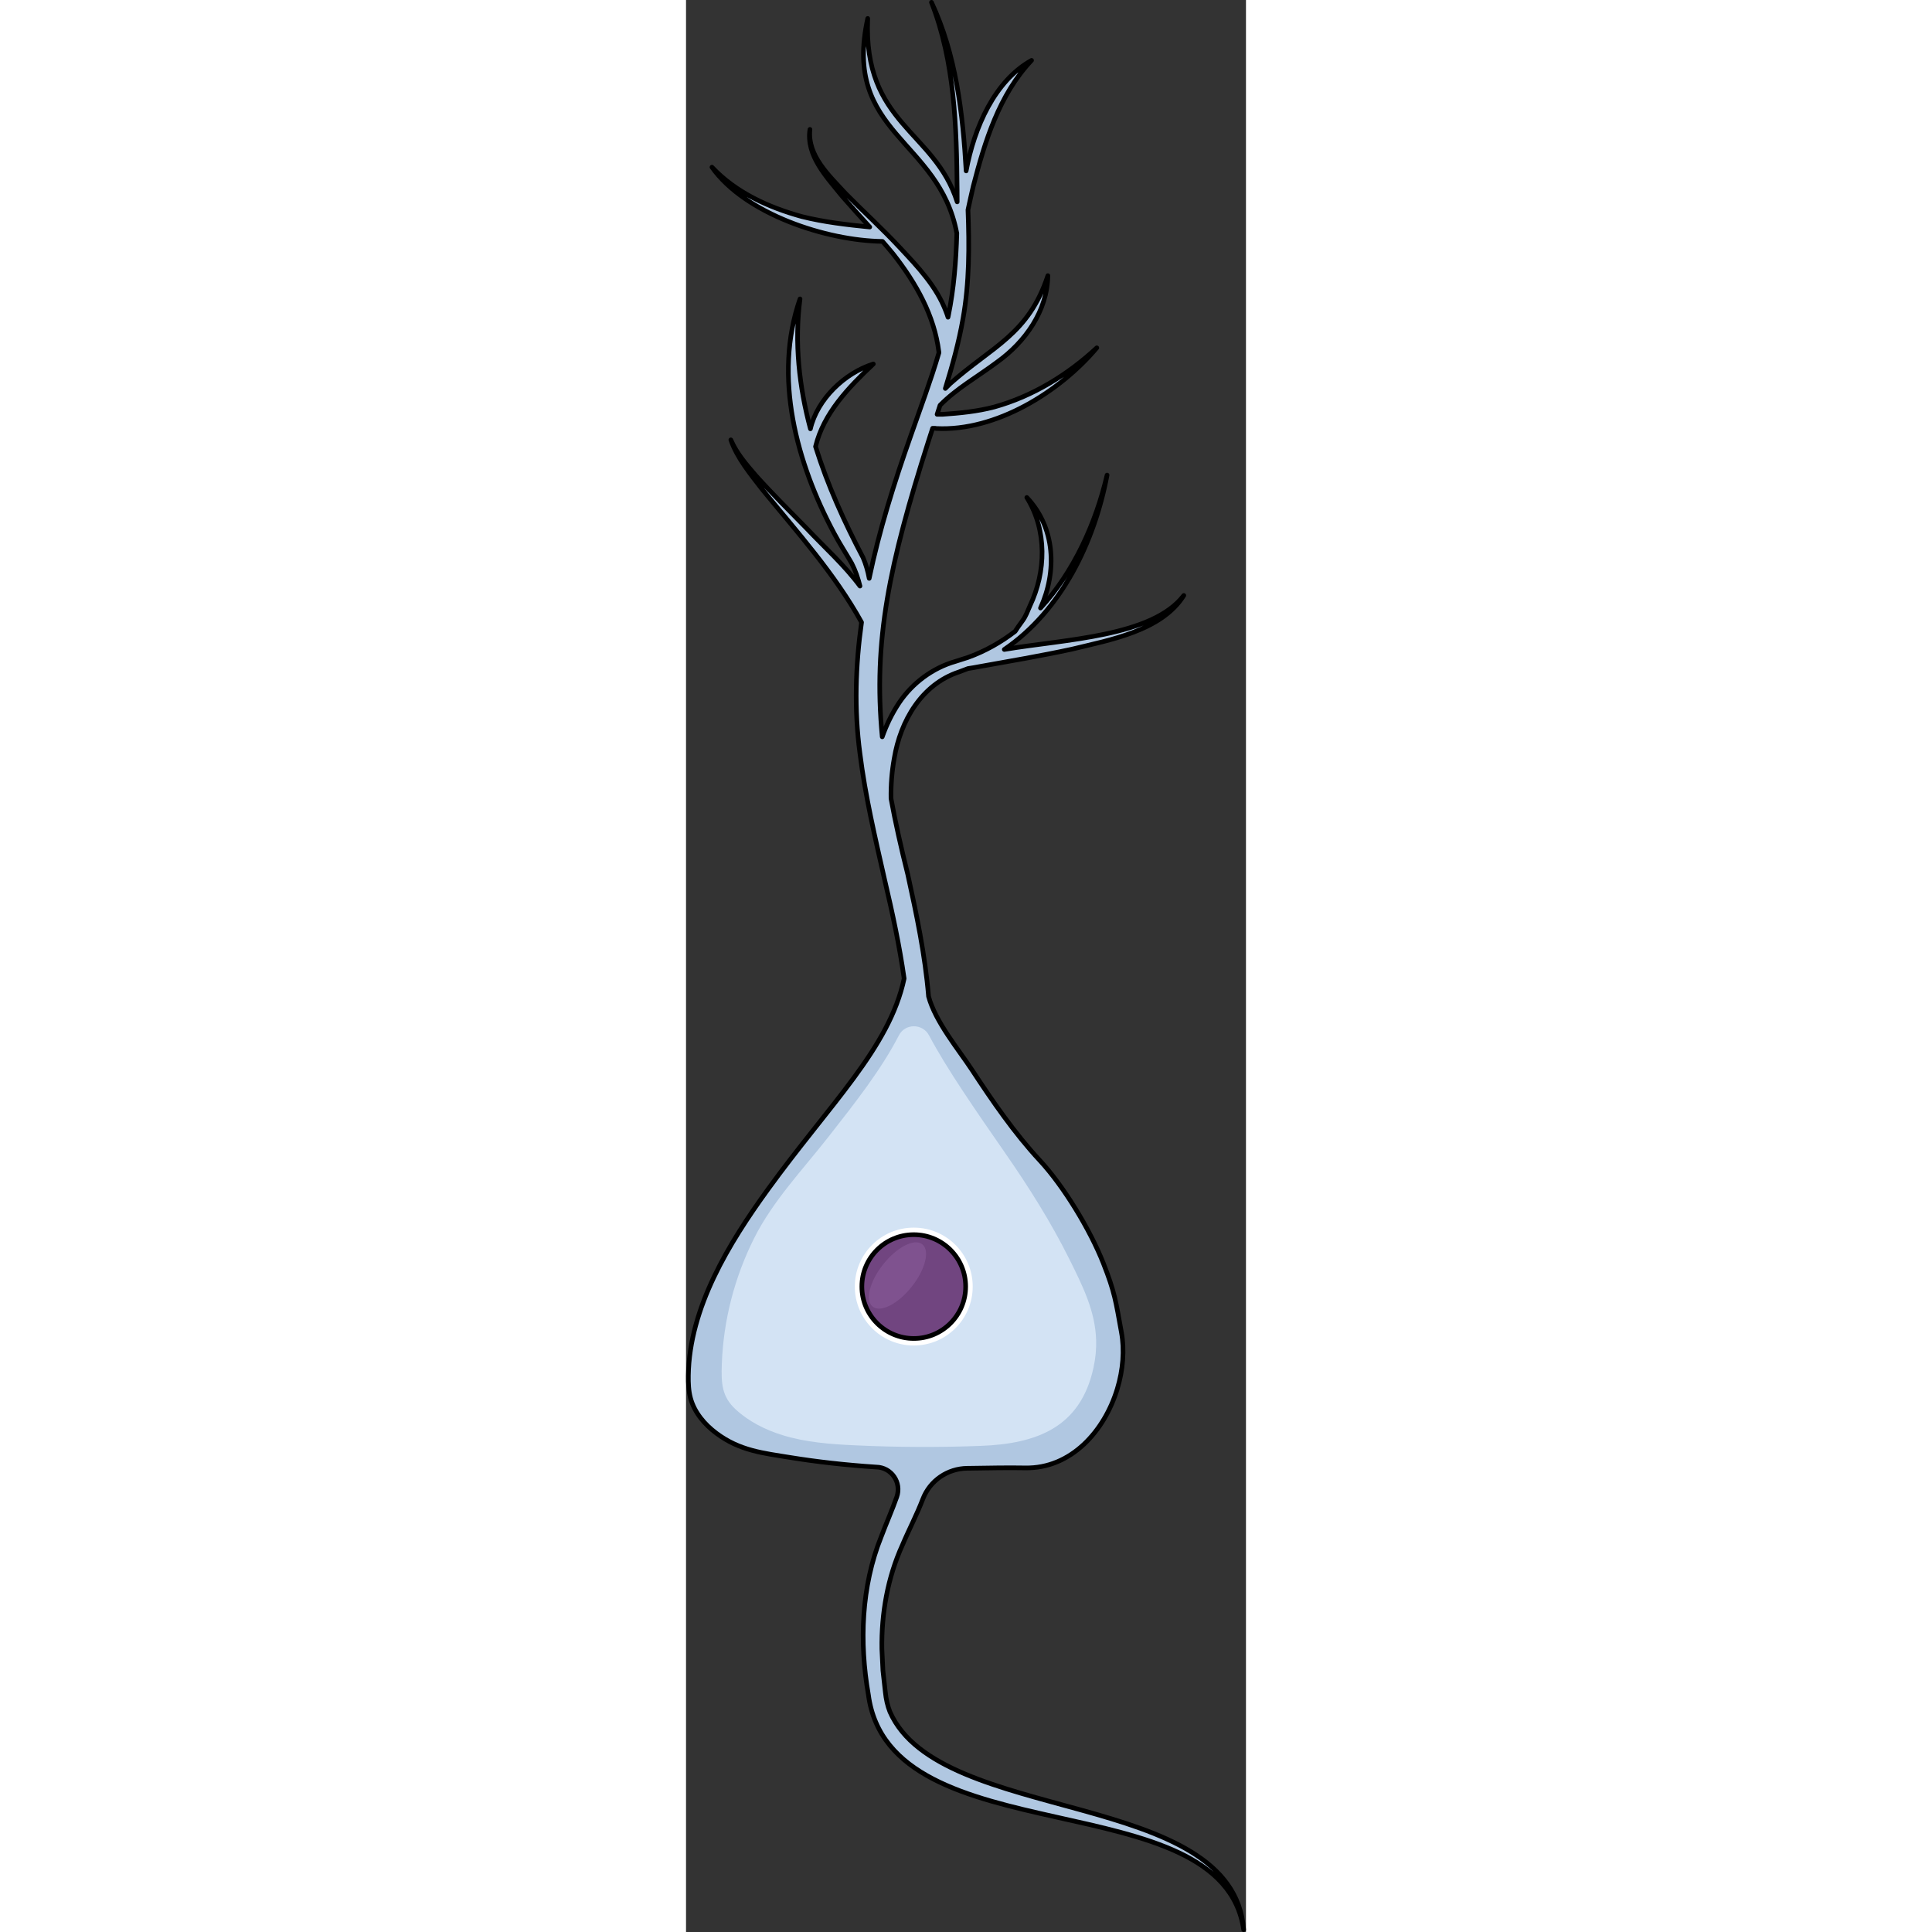 <?xml version="1.0" encoding="utf-8"?>
<!-- Created by: Science Figures, www.sciencefigures.org, Generator: Science Figures Editor -->
<svg version="1.1" id="Camada_1" xmlns="http://www.w3.org/2000/svg" xmlns:xlink="http://www.w3.org/1999/xlink" 
	 width="800px" height="800px" viewBox="0 0 120.873 417.049" enable-background="new 0 0 120.873 417.049"
	 xml:space="preserve">
<rect x="0" y="0" width="120.873" height="417.049" fill="#333333" stroke="none"/>
<g>
	<path fill="#B0C7E1" d="M44.019,369.53c-0.535-1.36-0.83-2.699-0.996-4.262l-0.52-4.656l-0.224-4.656
		c-0.121-7.666,1.236-15.398,4.417-22.399c1.386-3.298,3.114-6.555,4.424-9.975c1.523-3.978,5.34-6.591,9.599-6.632
		c0.253-0.002,0.505-0.005,0.758-0.009c3.939-0.052,7.818-0.146,11.731-0.073c9.896,0.186,17.119-7.937,19.889-17.072
		c1.238-4.08,1.587-8.362,0.89-12.195c-1.216-6.687-1.407-8.586-3.9-14.909c-2.862-7.257-8.563-16.641-13.702-22.179
		c-5.546-5.976-10.23-12.817-14.693-19.616c-3.172-4.833-9.137-11.805-9.725-17.826c-0.035-0.36-0.14-1.125-0.237-1.846h-4.643
		c-3.183,15.016-16.036,27.053-29.409,45.516c-8.396,11.597-16.956,25.511-17.175,40.188c-0.024,1.636,0.039,3.292,0.466,4.871
		c0.838,3.099,3.032,5.694,5.608,7.61c5.055,3.76,10.01,4.253,16.016,5.225c5.539,0.897,11.842,1.618,18.41,2.049
		c0.02,0,0.04,0.001,0.06,0.001c3.294,0.068,5.524,3.345,4.428,6.452c-0.976,2.767-2.241,5.619-3.362,8.59
		c-4.312,10.717-4.741,22.797-2.767,34.09c4.649,35.087,76.303,18.428,81.009,50.733C118.11,385.892,54.792,394.071,44.019,369.53z"
		/>
	<path fill="#D3E3F4" d="M88.528,289.257c-0.193-6.212-2.84-11.541-5.8-17.492c-3.942-7.925-8.71-15.471-13.779-22.782
		c-6.613-9.539-12.646-18.24-16.493-25.484c-1.388-2.613-5.154-2.627-6.508,0.004c-3.749,7.286-9.231,14.281-15.25,21.962
		c-5.545,7.076-11.946,13.754-15.985,21.799c-4.24,8.446-6.665,17.807-6.988,27.256c-0.138,4.058-0.025,6.957,3.026,9.753
		c2.83,2.593,6.374,4.377,10.02,5.508c5.08,1.577,10.444,1.967,15.757,2.215c9.029,0.422,18.076,0.461,27.109,0.118
		c12.095-0.459,21.471-3.985,24.305-16.805C88.413,293.178,88.587,291.176,88.528,289.257z"/>
	<path fill="#FFFFFF" d="M61.884,277.723c0,7.027-5.697,12.723-12.723,12.723c-7.027,0-12.724-5.697-12.724-12.723
		c0-7.027,5.698-12.722,12.724-12.722C56.186,265.001,61.884,270.697,61.884,277.723z"/>
	<path fill="#714580" d="M60.363,277.723c0,6.189-5.016,11.204-11.202,11.204c-6.189,0-11.204-5.015-11.204-11.204
		c0-6.187,5.016-11.203,11.204-11.203C55.347,266.52,60.363,271.536,60.363,277.723z"/>
	<path fill="none" stroke="#000000" stroke-miterlimit="10" d="M60.363,277.723c0,6.189-5.016,11.204-11.202,11.204
		c-6.189,0-11.204-5.015-11.204-11.204c0-6.187,5.016-11.203,11.204-11.203C55.347,266.52,60.363,271.536,60.363,277.723z"/>
	<path fill="#7F528F" d="M48.71,277.767c-2.957,3.716-6.726,5.637-8.418,4.293c-1.691-1.345-0.664-5.45,2.295-9.166
		c2.959-3.718,6.726-5.641,8.418-4.295C52.695,269.944,51.669,274.05,48.71,277.767z"/>
	<path fill="#B0C7E1" d="M68.702,140.194c12.334-8.396,19.485-23.232,22.19-37.65c-2.402,10.299-7.118,20.823-14.373,28.709
		c3.564-7.85,3.262-17.304-2.955-23.868c4.4,7.08,4.171,16.059,0.664,23.419c-0.476,1.057-0.856,2.187-1.55,3.129
		c-0.73,0.991-1.257,1.757-1.629,2.348c-3.048,2.347-6.43,4.269-10.164,5.621l-2.697,0.862c-4.954,1.416-9.33,4.678-12.2,8.958
		c-1.536,2.31-2.724,4.772-3.631,7.329c-1.983-20.789,1.544-37.283,9.899-63.576c0.321-1.009,0.651-2.02,0.977-3.029
		c0.275-0.003,0.551-0.023,0.816,0.047c12.859,0.632,26.574-7.863,34.625-17.416c-6.276,5.835-13.865,10.478-22.135,12.772
		c-3.645,0.962-7.433,1.331-11.186,1.586c0,0-0.98,0.002-1.15,0.002c0.212-0.655,0.422-1.307,0.633-1.963
		c3.584-3.646,8.13-6.169,12.353-9.336c6.033-4.317,10.818-11.054,10.922-18.638c-4.184,12.719-11.988,15.223-21.077,23.297
		c-0.361,0.338-0.714,0.691-1.058,1.054c1.531-4.955,2.917-9.959,3.816-15.086c1.388-7.765,1.374-15.642,1.075-23.472
		c0.372-1.704,0.738-3.406,1.141-5.106c2.505-9.679,5.578-19.739,12.586-27.159C66.63,17.46,62.222,27.455,60.467,36.894
		C59.752,24.476,58.302,11.823,52.984,0.5c5.042,12.928,5.422,26.864,5.539,40.547c0.007,0.844,0.009,1.688,0.011,2.533
		C53.685,28.174,38.219,26.828,39.221,3.985C33.709,28.892,54.66,30.02,58.455,50.376c-0.166,5.982-0.636,11.945-1.833,17.789
		c-0.021,0.105-0.049,0.208-0.071,0.313c-0.13-0.412-0.27-0.82-0.428-1.218c-2.042-5.442-6.082-9.649-9.926-13.775
		c-3.79-4.076-7.877-7.784-11.73-11.694c-3.522-3.845-8.321-8.164-7.718-13.856c-0.898,5.699,3.727,10.398,7.019,14.5
		c1.935,2.227,3.927,4.394,5.893,6.57c-4.897-0.49-9.856-1.055-14.633-2.249c-7.145-1.958-14.29-5.179-19.429-10.668
		c7.158,10.101,24.656,15.86,36.817,16.023c0.771,0.887,1.538,1.777,2.28,2.684c4.985,6.351,8.89,13.289,9.885,21.162
		c0.007,0.063,0.006,0.127,0.013,0.19c-1.792,6.081-4.035,12.043-6.13,18.057c-3.515,9.952-6.744,20.214-8.922,30.648
		c-0.284-1.541-0.707-3.051-1.336-4.505c-4.021-7.625-7.666-15.653-10.247-23.949c1.734-7.18,7.108-12.754,12.473-17.828
		c-6.17,1.943-12.082,7.567-13.58,13.997c-2.434-9.114-3.484-18.52-2.245-28.044c-5.844,16.837-0.744,35.468,7.406,50.674
		c1.136,2.145,2.567,4.339,3.733,6.367c0.816,1.581,1.382,3.241,1.805,4.945c-3.363-4.531-7.731-8.439-11.531-12.469
		c-3.664-3.755-7.447-7.485-10.947-11.385c-2.045-2.37-4.154-4.797-5.396-7.704c1.371,3.962,4.24,7.392,6.77,10.682
		c7.564,9.251,15.656,18.22,21.442,28.697c-1.309,9.348-1.613,18.801-0.352,28.266c1.158,9.304,3.31,18.329,5.328,27.265
		c2.098,8.915,3.984,17.797,4.886,26.735c0.119,1.273,1.236,2.226,2.52,2.133c1.3-0.094,2.278-1.224,2.184-2.524
		c-0.676-9.372-2.625-18.501-4.591-27.478c-1.48-5.89-2.68-11.287-3.611-16.344c-0.055-2.883,0.184-5.881,0.693-8.68
		c1.338-8.067,5.89-15.981,13.976-18.658c0,0,1.129-0.426,1.945-0.734c0.779-0.118,1.554-0.248,2.336-0.401
		c6.681-1.197,13.369-2.331,20.044-3.77c8.17-1.99,19.432-3.953,24.209-11.607C100.619,137.468,81.731,137.979,68.702,140.194z"/>
	<path fill="none" stroke="#000000" stroke-linecap="round" stroke-linejoin="round" stroke-miterlimit="10" d="M44.019,369.53
		c-0.535-1.36-0.83-2.699-0.996-4.262l-0.52-4.656l-0.224-4.656c-0.121-7.666,1.236-15.398,4.417-22.399
		c1.386-3.298,3.114-6.555,4.424-9.975c1.523-3.978,5.339-6.591,9.599-6.632c0.252-0.002,0.505-0.005,0.757-0.009
		c3.939-0.052,7.818-0.146,11.731-0.073c9.896,0.186,17.119-7.937,19.889-17.072c1.238-4.08,1.587-8.362,0.89-12.195
		c-1.216-6.687-1.407-8.586-3.9-14.909c-2.862-7.257-8.563-16.641-13.702-22.179c-5.546-5.976-10.23-12.817-14.693-19.616
		c-2.824-4.302-7.851-10.298-9.338-15.81c-0.745-8.979-2.604-17.739-4.492-26.357c-1.48-5.89-2.68-11.287-3.611-16.344
		c-0.055-2.883,0.184-5.881,0.693-8.68c1.338-8.067,5.89-15.981,13.976-18.658c0,0,1.129-0.426,1.945-0.734
		c0.779-0.118,1.554-0.248,2.336-0.401c6.681-1.197,13.369-2.331,20.044-3.77c8.17-1.99,19.432-3.953,24.209-11.607
		c-6.835,8.933-25.724,9.444-38.753,11.659c12.334-8.396,19.485-23.232,22.19-37.65c-2.402,10.299-7.118,20.823-14.373,28.709
		c3.564-7.85,3.262-17.304-2.955-23.868c4.4,7.08,4.171,16.059,0.664,23.419c-0.476,1.057-0.856,2.187-1.55,3.129
		c-0.73,0.991-1.257,1.757-1.629,2.348c-3.048,2.347-6.43,4.269-10.164,5.621l-2.697,0.862c-4.954,1.416-9.33,4.678-12.2,8.958
		c-1.536,2.31-2.724,4.772-3.631,7.329c-1.983-20.789,1.544-37.283,9.899-63.576c0.321-1.009,0.651-2.02,0.977-3.029
		c0.275-0.003,0.551-0.023,0.816,0.047c12.859,0.632,26.574-7.863,34.625-17.416c-6.276,5.835-13.865,10.478-22.135,12.772
		c-3.645,0.962-7.433,1.331-11.186,1.586c0,0-0.98,0.002-1.15,0.002c0.212-0.655,0.422-1.307,0.633-1.963
		c3.584-3.646,8.13-6.169,12.353-9.336c6.033-4.317,10.818-11.054,10.922-18.638c-4.184,12.719-11.988,15.223-21.077,23.297
		c-0.361,0.338-0.714,0.691-1.058,1.054c1.531-4.955,2.917-9.959,3.816-15.086c1.388-7.765,1.374-15.642,1.075-23.472
		c0.372-1.704,0.738-3.406,1.141-5.106c2.505-9.679,5.578-19.739,12.586-27.159C66.63,17.46,62.222,27.455,60.467,36.894
		C59.752,24.476,58.302,11.823,52.984,0.5c5.042,12.928,5.422,26.864,5.539,40.547c0.007,0.844,0.009,1.688,0.011,2.533
		C53.685,28.174,38.219,26.828,39.221,3.985C33.709,28.892,54.66,30.02,58.455,50.376c-0.166,5.982-0.636,11.945-1.833,17.789
		c-0.021,0.105-0.049,0.208-0.071,0.313c-0.13-0.412-0.27-0.82-0.428-1.218c-2.042-5.442-6.082-9.649-9.926-13.775
		c-3.79-4.076-7.877-7.784-11.73-11.694c-3.522-3.845-8.321-8.164-7.718-13.856c-0.898,5.699,3.727,10.398,7.019,14.5
		c1.935,2.227,3.927,4.394,5.893,6.57c-4.897-0.49-9.856-1.055-14.633-2.249c-7.145-1.958-14.29-5.179-19.429-10.668
		c7.158,10.101,24.656,15.86,36.817,16.023c0.771,0.887,1.538,1.777,2.28,2.684c4.985,6.351,8.89,13.289,9.885,21.162
		c0.007,0.063,0.006,0.127,0.013,0.19c-1.792,6.081-4.035,12.043-6.13,18.057c-3.515,9.952-6.744,20.214-8.922,30.648
		c-0.284-1.541-0.707-3.051-1.336-4.505c-4.021-7.625-7.666-15.653-10.247-23.949c1.734-7.18,7.108-12.754,12.473-17.828
		c-6.17,1.943-12.082,7.567-13.58,13.997c-2.434-9.114-3.484-18.52-2.245-28.044c-5.844,16.837-0.744,35.468,7.406,50.674
		c1.136,2.145,2.567,4.339,3.733,6.367c0.816,1.581,1.382,3.241,1.805,4.945c-3.363-4.531-7.731-8.439-11.531-12.469
		c-3.664-3.755-7.447-7.485-10.947-11.385c-2.045-2.37-4.154-4.797-5.396-7.704c1.371,3.962,4.24,7.392,6.77,10.682
		c7.564,9.251,15.656,18.22,21.442,28.697c-1.309,9.348-1.613,18.801-0.352,28.266c1.158,9.304,3.31,18.329,5.328,27.265
		c1.678,7.129,3.21,14.236,4.222,21.368c-3.185,15.014-16.036,27.05-29.407,45.51c-8.396,11.597-16.956,25.511-17.175,40.188
		c-0.024,1.636,0.039,3.292,0.466,4.871c0.838,3.099,3.032,5.694,5.608,7.61c5.055,3.76,10.01,4.253,16.016,5.225
		c5.539,0.897,11.842,1.618,18.41,2.049c0.02,0,0.04,0.001,0.061,0.001c3.293,0.068,5.524,3.345,4.428,6.452
		c-0.976,2.767-2.241,5.619-3.362,8.59c-4.312,10.717-4.741,22.797-2.767,34.09c4.649,35.087,76.303,18.428,81.009,50.733
		C118.11,385.892,54.792,394.071,44.019,369.53z"/>
</g>
</svg>